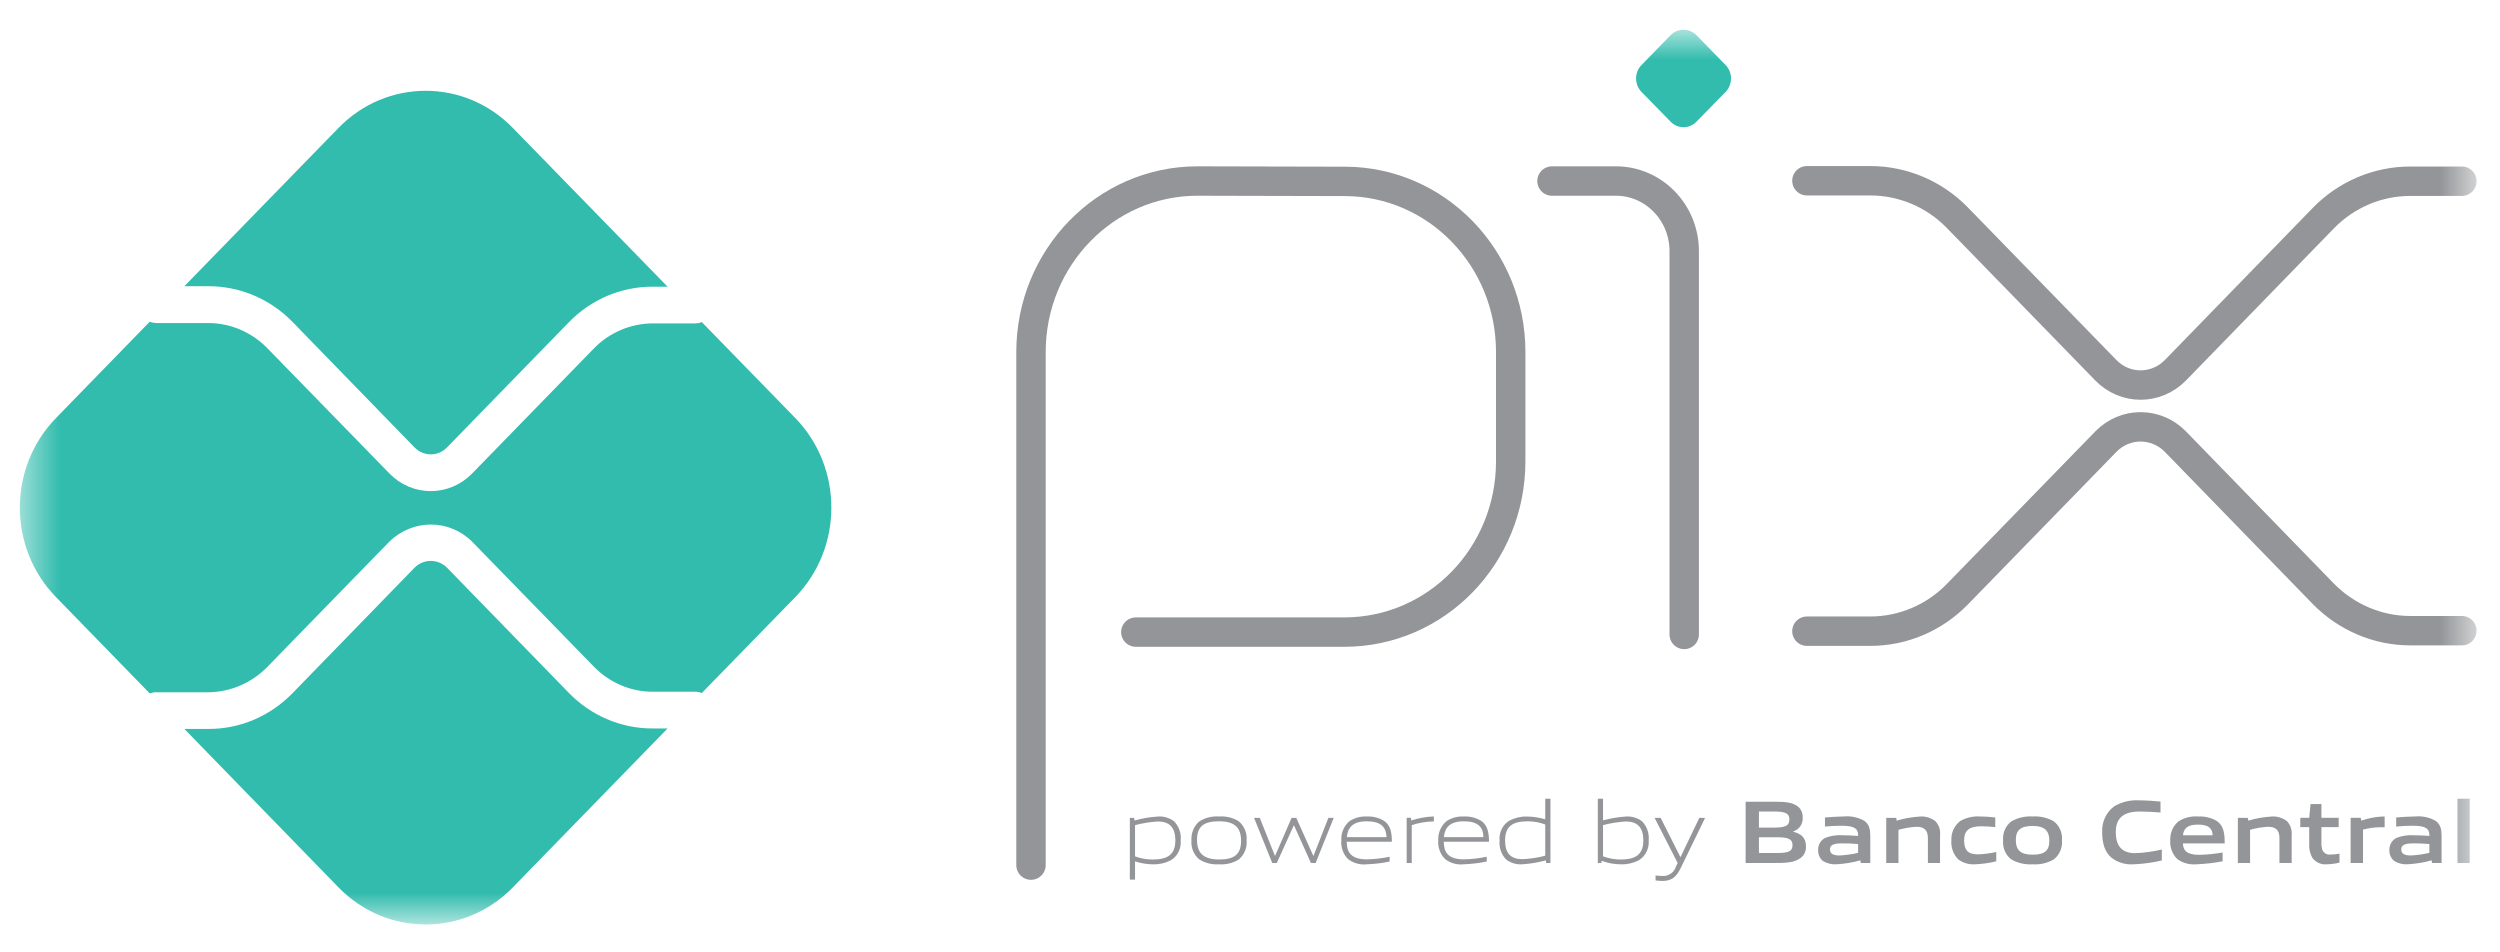 <svg width="63" height="24" viewBox="0 0 63 24" fill="none" xmlns="http://www.w3.org/2000/svg">
<mask id="mask0_666_7350" style="mask-type:luminance" maskUnits="userSpaceOnUse" x="0" y="0" width="63" height="24">
<path d="M62.375 0.75H0.5V23.25H62.375V0.75Z" fill="white"/>
</mask>
<g mask="url(#mask0_666_7350)">
<path d="M25.981 21.801V8.873C25.981 6.492 27.858 4.562 30.176 4.562L33.892 4.571C36.202 4.575 38.07 6.5 38.07 8.869V11.623C38.07 14.004 36.195 15.929 33.875 15.929H28.623" stroke="#939598" stroke-width="0.741" stroke-miterlimit="10" stroke-linecap="round" stroke-linejoin="round"/>
<path d="M39.11 4.562H40.721C41.672 4.562 42.442 5.353 42.442 6.329V15.988" stroke="#939598" stroke-width="0.741" stroke-miterlimit="10" stroke-linecap="round" stroke-linejoin="round"/>
<path d="M42.098 3.065L41.364 2.315C41.184 2.127 41.184 1.826 41.364 1.641L42.098 0.888C42.278 0.704 42.572 0.704 42.752 0.888L43.487 1.641C43.667 1.826 43.667 2.127 43.487 2.315L42.752 3.065C42.572 3.253 42.278 3.253 42.098 3.065Z" fill="#32BCAD"/>
<path d="M45.534 4.555H47.131C47.954 4.555 48.746 4.89 49.327 5.488L53.067 9.33C53.551 9.828 54.333 9.828 54.821 9.33L58.544 5.501C59.126 4.902 59.917 4.567 60.736 4.567H62.039" stroke="#939598" stroke-width="0.741" stroke-miterlimit="10" stroke-linecap="round" stroke-linejoin="round"/>
<path d="M45.534 15.906H47.131C47.954 15.906 48.746 15.571 49.327 14.972L53.067 11.13C53.551 10.632 54.333 10.632 54.821 11.13L58.544 14.96C59.126 15.554 59.917 15.893 60.736 15.893H62.039" stroke="#939598" stroke-width="0.741" stroke-miterlimit="10" stroke-linecap="round" stroke-linejoin="round"/>
<path d="M16.45 18.357C15.655 18.361 14.888 18.035 14.327 17.453L11.26 14.301C11.033 14.08 10.677 14.08 10.451 14.301L7.375 17.465C6.81 18.047 6.047 18.374 5.248 18.369H4.646L8.53 22.362C9.743 23.609 11.71 23.609 12.923 22.362L16.823 18.357H16.45Z" fill="#32BCAD"/>
<path d="M5.248 7.212C6.047 7.212 6.81 7.534 7.375 8.116L10.451 11.28C10.677 11.506 11.038 11.506 11.26 11.28L14.327 8.129C14.888 7.547 15.655 7.22 16.45 7.225H16.823L12.923 3.224C11.71 1.976 9.743 1.976 8.53 3.224L4.646 7.212H5.248Z" fill="#32BCAD"/>
<path d="M20.042 10.535L17.685 8.116C17.636 8.137 17.58 8.149 17.522 8.149H16.449C15.89 8.153 15.358 8.379 14.966 8.781L11.897 11.933C11.619 12.217 11.246 12.376 10.856 12.376C10.464 12.376 10.091 12.217 9.815 11.933L6.735 8.773C6.337 8.367 5.805 8.141 5.248 8.141H3.934C3.881 8.137 3.823 8.128 3.774 8.107L1.41 10.535C0.197 11.782 0.197 13.803 1.41 15.046L3.774 17.474C3.823 17.457 3.875 17.445 3.934 17.445H5.248C5.805 17.44 6.337 17.214 6.735 16.808L9.812 13.649C10.399 13.075 11.316 13.075 11.897 13.649L14.966 16.8C15.358 17.202 15.89 17.432 16.449 17.432H17.522C17.58 17.432 17.636 17.445 17.685 17.465L20.042 15.046C21.253 13.803 21.253 11.782 20.042 10.535Z" fill="#32BCAD"/>
<path d="M29.177 20.701C28.984 20.714 28.792 20.743 28.603 20.794V21.58C28.747 21.635 28.897 21.66 29.049 21.66C29.435 21.66 29.619 21.526 29.619 21.178C29.619 20.848 29.467 20.701 29.177 20.701ZM28.472 22.166V20.61H28.579L28.592 20.676C28.783 20.622 28.983 20.588 29.19 20.576C29.328 20.567 29.467 20.61 29.582 20.693C29.709 20.819 29.771 20.998 29.754 21.178C29.771 21.38 29.677 21.572 29.509 21.677C29.37 21.748 29.218 21.785 29.062 21.781C28.907 21.781 28.751 21.756 28.603 21.706V22.166H28.472Z" fill="#939598"/>
<path d="M30.722 20.697C30.336 20.697 30.165 20.822 30.165 21.169C30.165 21.504 30.336 21.659 30.722 21.659C31.102 21.659 31.275 21.534 31.275 21.186C31.275 20.851 31.106 20.697 30.722 20.697ZM31.217 21.659C31.069 21.751 30.894 21.793 30.722 21.781C30.549 21.793 30.373 21.751 30.225 21.659C30.082 21.542 30.009 21.362 30.024 21.178C30.013 20.994 30.086 20.814 30.225 20.697C30.373 20.605 30.549 20.563 30.722 20.575C30.894 20.563 31.069 20.605 31.217 20.697C31.356 20.814 31.431 20.994 31.414 21.178C31.431 21.362 31.356 21.542 31.217 21.659Z" fill="#939598"/>
<path d="M33.036 21.748L32.61 20.802H32.603L32.175 21.748H32.061L31.602 20.61H31.746L32.127 21.564H32.134L32.548 20.61H32.666L33.094 21.564H33.102L33.475 20.61H33.61L33.154 21.748H33.036Z" fill="#939598"/>
<path d="M34.44 20.697C34.084 20.697 33.962 20.86 33.941 21.095H34.941C34.927 20.835 34.798 20.697 34.44 20.697ZM34.436 21.781C34.273 21.798 34.108 21.752 33.973 21.651C33.851 21.53 33.785 21.354 33.802 21.179C33.789 20.994 33.868 20.81 34.007 20.693C34.138 20.609 34.29 20.567 34.44 20.576C34.596 20.567 34.747 20.605 34.882 20.689C35.044 20.798 35.075 20.994 35.075 21.212H33.937C33.941 21.446 34.014 21.656 34.446 21.656C34.637 21.651 34.83 21.631 35.019 21.589V21.71C34.826 21.752 34.633 21.773 34.436 21.781Z" fill="#939598"/>
<path d="M35.448 21.747V20.608H35.555L35.563 20.675C35.743 20.617 35.928 20.583 36.116 20.575H36.133V20.701H36.099C35.923 20.705 35.746 20.738 35.576 20.793V21.747H35.448Z" fill="#939598"/>
<path d="M36.887 20.697C36.531 20.697 36.407 20.86 36.386 21.095H37.382C37.374 20.835 37.243 20.697 36.887 20.697ZM36.878 21.781C36.715 21.798 36.551 21.752 36.42 21.651C36.293 21.53 36.231 21.354 36.244 21.179C36.234 20.994 36.313 20.81 36.452 20.693C36.58 20.609 36.731 20.567 36.887 20.576C37.039 20.567 37.194 20.605 37.33 20.689C37.489 20.798 37.523 20.994 37.523 21.212H36.383C36.386 21.446 36.461 21.656 36.891 21.656C37.084 21.651 37.275 21.631 37.465 21.589V21.71C37.271 21.752 37.075 21.773 36.878 21.781Z" fill="#939598"/>
<path d="M38.94 20.777C38.796 20.722 38.644 20.697 38.492 20.697C38.108 20.697 37.928 20.831 37.928 21.178C37.928 21.509 38.076 21.651 38.366 21.651C38.558 21.643 38.751 21.614 38.94 21.564V20.777ZM38.965 21.748L38.955 21.681C38.758 21.735 38.558 21.769 38.353 21.781C38.215 21.79 38.076 21.748 37.959 21.664C37.834 21.538 37.772 21.358 37.789 21.178C37.772 20.978 37.866 20.785 38.035 20.68C38.173 20.609 38.325 20.572 38.481 20.576C38.636 20.58 38.792 20.601 38.94 20.647V20.128H39.071V21.748H38.965Z" fill="#939598"/>
<path d="M40.97 20.701C40.776 20.714 40.585 20.743 40.396 20.794V21.58C40.54 21.631 40.69 21.66 40.842 21.66C41.228 21.66 41.412 21.526 41.412 21.178C41.412 20.848 41.26 20.701 40.97 20.701ZM41.301 21.677C41.166 21.748 41.011 21.785 40.855 21.781C40.687 21.781 40.52 21.752 40.36 21.693L40.355 21.748H40.265V20.128H40.396V20.672C40.589 20.622 40.786 20.588 40.983 20.576C41.121 20.567 41.26 20.609 41.375 20.693C41.502 20.819 41.564 20.998 41.547 21.178C41.564 21.379 41.47 21.572 41.301 21.677Z" fill="#939598"/>
<path d="M41.72 22.187V22.062C41.786 22.07 41.848 22.074 41.889 22.074C42.039 22.087 42.187 21.991 42.232 21.84L42.277 21.748L41.696 20.61H41.848L42.343 21.593H42.352L42.823 20.61H42.969L42.346 21.89C42.232 22.12 42.11 22.2 41.883 22.2C41.831 22.196 41.773 22.196 41.72 22.187Z" fill="#939598"/>
<path d="M44.76 21.099H44.325V21.496H44.76C45.06 21.496 45.171 21.463 45.171 21.296C45.171 21.12 45.015 21.099 44.76 21.099ZM44.678 20.45H44.325V20.856H44.684C44.974 20.856 45.092 20.818 45.092 20.651C45.092 20.471 44.944 20.45 44.678 20.45ZM45.347 21.639C45.19 21.743 44.998 21.748 44.65 21.748H43.99V20.203H44.633C44.937 20.203 45.12 20.207 45.272 20.299C45.379 20.366 45.437 20.484 45.428 20.609C45.437 20.764 45.338 20.906 45.19 20.952V20.961C45.383 21.007 45.51 21.107 45.51 21.325C45.518 21.454 45.458 21.576 45.347 21.639Z" fill="#939598"/>
<path d="M46.824 21.27C46.692 21.257 46.561 21.253 46.422 21.253C46.197 21.253 46.115 21.299 46.115 21.404C46.115 21.504 46.18 21.558 46.357 21.558C46.512 21.55 46.668 21.529 46.824 21.492V21.27ZM46.889 21.747L46.882 21.68C46.685 21.738 46.48 21.768 46.28 21.78C46.16 21.789 46.042 21.759 45.938 21.697C45.858 21.63 45.813 21.529 45.817 21.421C45.813 21.287 45.886 21.165 46.004 21.111C46.135 21.061 46.28 21.04 46.419 21.048C46.537 21.048 46.692 21.056 46.824 21.065V21.044C46.824 20.868 46.709 20.809 46.398 20.809C46.276 20.809 46.128 20.814 45.989 20.83V20.6C46.145 20.588 46.321 20.575 46.464 20.575C46.644 20.558 46.824 20.596 46.979 20.684C47.107 20.776 47.131 20.901 47.131 21.073V21.747H46.889Z" fill="#939598"/>
<path d="M48.583 21.748V21.12C48.583 20.911 48.48 20.835 48.296 20.835C48.141 20.844 47.989 20.869 47.841 20.911V21.748H47.533V20.61H47.785L47.796 20.68C47.989 20.622 48.19 20.588 48.39 20.576C48.525 20.567 48.66 20.61 48.771 20.693C48.861 20.789 48.906 20.919 48.889 21.049V21.748H48.583Z" fill="#939598"/>
<path d="M49.766 21.781C49.617 21.789 49.471 21.747 49.351 21.659C49.226 21.534 49.16 21.358 49.175 21.178C49.164 20.985 49.25 20.801 49.4 20.688C49.552 20.605 49.721 20.563 49.893 20.575C50.019 20.575 50.142 20.584 50.281 20.6V20.843C50.171 20.831 50.036 20.822 49.929 20.822C49.634 20.822 49.496 20.919 49.496 21.178C49.496 21.425 49.597 21.53 49.839 21.53C49.998 21.525 50.154 21.504 50.306 21.471V21.705C50.129 21.751 49.946 21.772 49.766 21.781Z" fill="#939598"/>
<path d="M51.225 20.814C50.93 20.814 50.799 20.91 50.799 21.169C50.799 21.429 50.925 21.538 51.225 21.538C51.515 21.538 51.643 21.446 51.643 21.186C51.643 20.927 51.515 20.814 51.225 20.814ZM51.753 21.659C51.592 21.751 51.408 21.793 51.225 21.781C51.035 21.793 50.852 21.751 50.688 21.659C50.54 21.55 50.462 21.366 50.478 21.178C50.462 20.989 50.54 20.809 50.688 20.697C50.852 20.605 51.035 20.563 51.225 20.575C51.408 20.563 51.592 20.605 51.753 20.697C51.9 20.805 51.978 20.989 51.962 21.178C51.978 21.362 51.9 21.546 51.753 21.659Z" fill="#939598"/>
<path d="M53.753 21.781C53.56 21.793 53.368 21.735 53.213 21.618C53.031 21.467 52.975 21.228 52.975 20.973C52.962 20.713 53.076 20.466 53.282 20.316C53.473 20.207 53.695 20.153 53.916 20.169C54.085 20.169 54.257 20.182 54.445 20.199V20.475C54.282 20.462 54.085 20.45 53.933 20.45C53.503 20.45 53.318 20.617 53.318 20.973C53.318 21.337 53.49 21.5 53.805 21.5C54.032 21.492 54.257 21.459 54.478 21.408V21.684C54.24 21.739 53.995 21.773 53.753 21.781Z" fill="#939598"/>
<path d="M55.387 20.78C55.129 20.78 55.031 20.872 55.01 21.048H55.758C55.751 20.864 55.644 20.78 55.387 20.78ZM55.342 21.781C55.173 21.793 55.01 21.751 54.87 21.651C54.744 21.529 54.678 21.354 54.69 21.178C54.682 20.989 54.759 20.814 54.9 20.697C55.046 20.605 55.218 20.563 55.387 20.575C55.554 20.567 55.723 20.605 55.869 20.692C56.045 20.818 56.062 21.019 56.062 21.253H55.01C55.014 21.429 55.104 21.542 55.419 21.542C55.616 21.538 55.813 21.517 56.01 21.483V21.705C55.788 21.747 55.567 21.772 55.342 21.781Z" fill="#939598"/>
<path d="M57.442 21.748V21.12C57.442 20.911 57.341 20.835 57.155 20.835C57 20.844 56.85 20.869 56.702 20.911V21.748H56.394V20.61H56.643L56.657 20.68C56.85 20.622 57.05 20.588 57.251 20.576C57.386 20.567 57.521 20.61 57.632 20.693C57.721 20.789 57.763 20.919 57.75 21.049V21.748H57.442Z" fill="#939598"/>
<path d="M58.631 21.781C58.492 21.794 58.357 21.731 58.271 21.618C58.213 21.513 58.185 21.392 58.192 21.27V20.843H57.967V20.609H58.192L58.226 20.262H58.5V20.609H58.935V20.843H58.5V21.212C58.496 21.283 58.504 21.358 58.528 21.43C58.569 21.505 58.648 21.547 58.734 21.534C58.807 21.534 58.88 21.526 58.955 21.513V21.739C58.849 21.764 58.742 21.777 58.631 21.781Z" fill="#939598"/>
<path d="M59.236 21.747V20.608H59.491L59.503 20.68C59.679 20.617 59.864 20.583 60.052 20.575C60.065 20.575 60.076 20.575 60.093 20.579V20.847C60.056 20.847 60.016 20.847 59.983 20.847C59.834 20.847 59.692 20.868 59.548 20.906V21.747H59.236Z" fill="#939598"/>
<path d="M61.22 21.27C61.089 21.257 60.958 21.253 60.819 21.253C60.594 21.253 60.512 21.299 60.512 21.404C60.512 21.504 60.577 21.558 60.754 21.558C60.909 21.55 61.065 21.529 61.22 21.492V21.27ZM61.286 21.747L61.277 21.68C61.082 21.738 60.875 21.768 60.671 21.78C60.557 21.789 60.437 21.759 60.335 21.697C60.253 21.63 60.208 21.529 60.212 21.421C60.208 21.287 60.281 21.165 60.401 21.111C60.532 21.061 60.675 21.04 60.815 21.048C60.934 21.048 61.089 21.056 61.22 21.065V21.044C61.22 20.868 61.106 20.809 60.789 20.809C60.671 20.809 60.523 20.814 60.384 20.83V20.6C60.54 20.588 60.716 20.575 60.86 20.575C61.04 20.558 61.22 20.596 61.376 20.684C61.504 20.776 61.528 20.901 61.528 21.073V21.747H61.286Z" fill="#939598"/>
<path d="M61.929 20.128H62.236V21.748H61.929V20.128Z" fill="#939598"/>
</g>
</svg>
